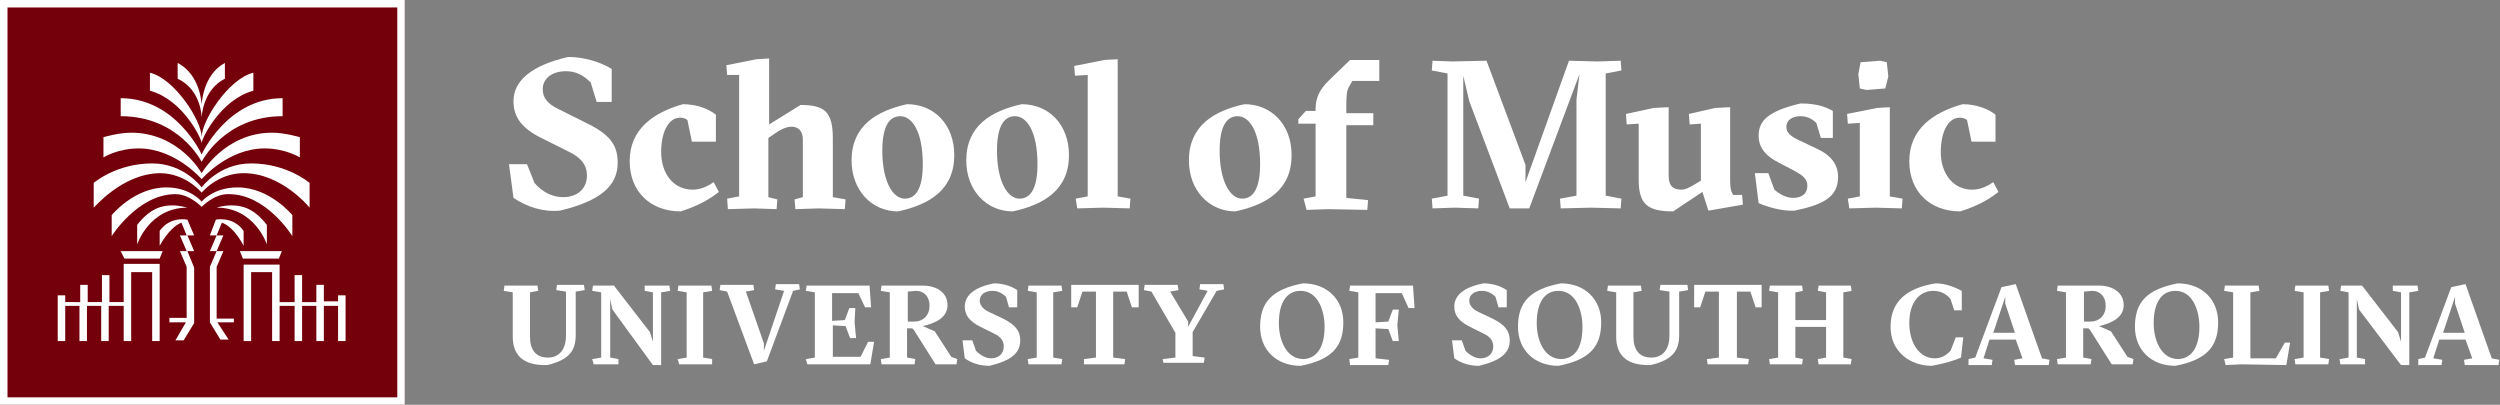 <?xml version="1.0" encoding="utf-8"?>
<!-- Generator: Adobe Illustrator 27.0.0, SVG Export Plug-In . SVG Version: 6.00 Build 0)  -->
<svg version="1.1" id="Layer_1" xmlns="http://www.w3.org/2000/svg" xmlns:xlink="http://www.w3.org/1999/xlink" x="0px" y="0px"
	 viewBox="0 0 333.5 54" style="enable-background:new 0 0 333.5 54;" xml:space="preserve">
<rect x="0" y="0" width="333.5" height="54" fill="#808080" stroke="none"/>
<style type="text/css">
	.st0{fill:#73000A;}
	.st1{fill:#FFFFFF;}
</style>
<g>
	<g>
		<rect y="0" class="st0" width="54" height="54"/>
		<path class="st1" d="M53,1V53H1V1H53 M54,0H0v54h54V0L54,0z"/>
	</g>
	<path class="st1" d="M39,31.5v-2.8c0,0-3-3.7-7.3-3.7c-3.3,0-4.8,1.9-4.8,1.9S25.4,25,22.2,25c-4.3,0-7.3,3.7-7.3,3.7v2.8
		c0,0,3.5-5.6,8.5-5.6c1.9,0,3.5,1.7,3.5,1.7s1.6-1.7,3.5-1.7C35.5,25.8,39,31.5,39,31.5z M28.9,35.6L28.9,35.6l0.9-2.1h-0.9
		l0.9-2.1h-0.9l0.7-1.7c1.7,0.6,2.9,3.1,2.9,3.1v-2c-1.4-2-3.7-1.5-3.7-1.5L28,31.4h0.9L28,33.5h0.9L28,35.6h0v7.4l1.4,2.3h1.1
		L29,43h2.2v-0.5h-2.3V35.6z M28.9,27.7c5.1,0,6.7,4.9,6.7,4.9V30c-1.7-2.2-3.3-2.6-4.7-2.6C29.7,27.4,28.9,27.7,28.9,27.7z
		 M37.2,34.5l0.4-1h-5.6l0.4,1H37.2z M45.1,39.3v0.9h-1.9V38h-1v2.3h-1.9v-3.6h-1v3.6h-2v-5h-4.8v10.2h1v-9.2h2.8v9.2h1v-4.7h2v4.7
		h1v-4.7h1.9v4.7h1v-4.7h1.9v4.7h1v-6.1H45.1z M26.9,19.1c0-0.6,2.5-5.8,6.9-7c0-0.3,0-2.4,0-2.4c-3.3,0.8-6.9,6.4-6.9,8.6
		c0-2.2-3.6-7.8-6.9-8.6c0,0,0,2.1,0,2.4C24.4,13.3,26.9,18.5,26.9,19.1z M26.9,21.6c0,0,3-6.1,10.8-6.1v-2.4
		c-7.4,0-10.8,7.5-10.8,7.5s-3.4-7.5-10.8-7.5v2.4C23.9,15.5,26.9,21.6,26.9,21.6z M25,33.5h0.9L25,31.4h0.9L25,29.3
		c0,0-2.3-0.5-3.7,1.5v2c0,0,1.2-2.4,2.9-3.1l0.7,1.7H24l0.9,2.1H24l0.9,2.1h0v6.8h-2.3V43h2.2l-1.4,2.4h1.1l1.4-2.3v-7.4h0L25,33.5
		z M18.5,19.8c4.9,0,8.4,4.1,8.4,4.1s3.5-4.1,8.4-4.1c2.8,0,4.7,1.2,4.7,1.2l0-2.7c0,0-2-0.6-3.7-0.6c-6.3,0-9.4,5.4-9.4,5.4
		s-3-5.4-9.4-5.4c-1.7,0-3.7,0.6-3.7,0.6l0,2.7C13.8,21,15.7,19.8,18.5,19.8z M26.9,15.7c0,0,0.1-3.7,3.1-5.2c0-1.2,0-2.1,0-2.1
		C27,10,26.9,14,26.9,14s-0.1-4-3.2-5.6c0,0,0,0.9,0,2.1C26.9,12,26.9,15.7,26.9,15.7z M16.6,34.5h4.7l0.4-1h-5.6L16.6,34.5z
		 M23,27.4c-1.4,0-3,0.4-4.7,2.6v2.6c0,0,1.6-4.9,6.7-4.9C24.9,27.7,24.1,27.4,23,27.4z M21.3,23.1c3.5,0,5.6,2.6,5.6,2.6
		s2.1-2.6,5.6-2.6c5.1,0,8.8,4.6,8.8,4.6v-3.3c0,0-3-2.6-7.8-2.6c-4.3,0-6.6,3.2-6.6,3.2s-2.3-3.2-6.6-3.2c-4.8,0-7.8,2.6-7.8,2.6
		v3.3C12.5,27.8,16.2,23.2,21.3,23.1z M16.6,40.3h-2v-3.6h-1v3.6h-1.9V38h-1v2.3H8.7v-0.9h-1v6.1h1v-4.7h1.9v4.7h1v-4.7h1.9v4.7h1
		v-4.7h2v4.7h1v-9.2h2.8v9.2h1V35.2h-4.8V40.3z"/>
</g>
<g>
	<path class="st1" d="M68.5,26.4l-0.6-4.5h2.4l1,2.5c1,1.2,2.4,1.9,3.8,1.9c1.9,0,3.2-1.1,3.2-2.9c0-1.4-0.8-2.4-2.5-3.2l-3.4-1.7
		c-2.7-1.3-3.9-2.8-3.9-5c0-2.8,2.5-4.8,7.3-5.9c2,0,4.2,0.6,5.8,1.6v4.4h-2l-0.8-2.6c-1-1-2-1.5-3.3-1.5c-1.9,0-3.1,1-3.1,2.4
		c0,1.2,0.7,2,2.2,2.7l3.6,1.8c3.1,1.5,4.2,2.9,4.2,5.3c0,3.1-2.3,5.1-7.7,6.4C72.4,28.3,70.3,27.6,68.5,26.4z"/>
	<path class="st1" d="M84,21.5c0-4.3,3.2-6.5,7.1-7.6c1.8,0,3.4,0.6,4.4,1.4v3.6h-3.2L91.7,16c-0.3-0.2-0.5-0.3-1-0.3
		c-1.4,0-2.5,1.7-2.5,4.6c0,2.8,1.6,5,4.2,5c1.1,0,2.1-0.5,2.8-1l0.7,1.3c-1.4,1.1-2.9,1.9-5.1,2.6C86.8,28.2,84,25.6,84,21.5z"/>
	<path class="st1" d="M97,26.5l1.6-0.3V10L97,10l-0.1-1.3l4-0.8l1.7-0.1v8.8l4.2-2.6c3.3,0,4.3,1,4.3,4.5v7.8l1.7,0.3l-0.1,1.3
		l-3.5-0.1l-3.1,0.1l-0.1-1.3l1.1-0.3v-7.7c0-1.1-0.6-1.7-1.5-1.7c-0.8,0-1.7,0.5-2.5,1.1l-0.6,0.4v7.9l1.2,0.3l-0.1,1.3l-3-0.1
		l-3.5,0.1L97,26.5z"/>
	<path class="st1" d="M113.6,21.4c0-4.6,3.3-6.6,7.4-7.5c3.6,0,6.3,2.7,6.3,6.8c0,4.6-3.3,6.6-7.5,7.5
		C116.3,28.2,113.6,25.4,113.6,21.4z M123.1,21.9c0-4.3-1.4-6.4-3-6.4c-1.5,0-2.4,1.4-2.4,4.6c0,4.1,1.4,6.4,3,6.4
		C122.2,26.5,123.1,25.1,123.1,21.9z"/>
	<path class="st1" d="M128.9,21.4c0-4.6,3.3-6.6,7.4-7.5c3.6,0,6.3,2.7,6.3,6.8c0,4.6-3.3,6.6-7.5,7.5
		C131.6,28.2,128.9,25.4,128.9,21.4z M138.4,21.9c0-4.3-1.4-6.4-3-6.4c-1.5,0-2.4,1.4-2.4,4.6c0,4.1,1.4,6.4,3,6.4
		C137.5,26.5,138.4,25.1,138.4,21.9z"/>
	<path class="st1" d="M143.5,26.5l1.6-0.3V10l-1.7,0.1l-0.1-1.3l4-0.8l1.8-0.1v18.3l1.7,0.3l-0.1,1.3l-3.5-0.1l-3.5,0.1L143.5,26.5z
		"/>
	<path class="st1" d="M158.6,21.4c0-4.6,3.3-6.6,7.4-7.5c3.6,0,6.3,2.7,6.3,6.8c0,4.6-3.3,6.6-7.5,7.5
		C161.3,28.2,158.6,25.4,158.6,21.4z M168.1,21.9c0-4.3-1.4-6.4-3-6.4c-1.5,0-2.4,1.4-2.4,4.6c0,4.1,1.4,6.4,3,6.4
		C167.2,26.5,168.1,25.1,168.1,21.9z"/>
	<path class="st1" d="M173.9,26.5l1.6-0.3v-9.7h-2.3v-0.6l1-1.1h1.3v-0.3c0-1.5,0.6-2.6,1.7-3.7l2.9-2.8h3.9v2.8h-3.6l-0.4,0.7
		c-0.4,0.6-0.4,1.5-0.4,2.9v0.7h3.6v1.6h-3.6v9.7l2.9,0.3l-0.1,1.3l-5.2-0.1l-2.9,0.1L173.9,26.5z"/>
	<path class="st1" d="M191,26.5l2.1-0.4V9.8l-2.1-0.4l0.1-1.3l2.6,0.1l4.6-0.1l5.2,13.9l0,2.3l5.8-16.2l3.8,0.1l3.1-0.1l0.1,1.3
		l-2.1,0.4v16.3l2.1,0.4l-0.1,1.3l-3.9-0.1l-4.1,0.1l-0.1-1.3l2.2-0.4V13.3l0.4-3.4L204,27.8h-2.6L196,13.5l-0.8-3.4v16l2.1,0.4
		l-0.1,1.3l-3.1-0.1l-3,0.1L191,26.5z"/>
	<path class="st1" d="M218.6,23.9v-7.4l-1.6,0.1l-0.1-1.4l3.7-0.8l2-0.1v9.2c0,1.2,0.5,1.8,1.7,1.8c0.6,0,1.3-0.4,2.1-0.9l0.5-0.3
		v-7.6l-1.5,0.1l-0.1-1.4l3.5-0.8l2-0.1V24c0,1.1,0.1,1.5,0.4,2h1.2l0.1,1.3l-4.6,0.8l-0.8-2.5l-3.9,2.6
		C219.7,28.2,218.6,27.2,218.6,23.9z"/>
	<path class="st1" d="M234.6,27.1l-0.5-4h1.8l0.8,2.2c0.7,0.6,1.6,1.1,2.5,1.1c1.2,0,1.9-0.6,1.9-1.6c0-0.8-0.4-1.3-1.7-2l-2.1-1.1
		c-1.6-0.8-2.7-1.9-2.7-3.6c0-2,1.3-3.3,5.6-4.3c2.4,0,3.6,0.6,4.3,1v3.6h-1.6l-0.6-2c-0.4-0.4-1.1-0.9-2.1-0.9
		c-1.2,0-1.9,0.6-1.9,1.4c0,0.8,0.5,1.3,2.1,2l2.1,1c1.7,0.8,2.7,2,2.7,3.7c0,2.7-2,3.7-5.8,4.5C237.7,28.2,235.8,27.6,234.6,27.1z"
		/>
	<path class="st1" d="M246.5,26.5l1.6-0.3v-9.8l-1.6,0.1l-0.1-1.3l4-0.8l1.7-0.1v11.9l1.7,0.3l-0.1,1.3l-3.5-0.1l-3.5,0.1
		L246.5,26.5z M248.1,11.8l-0.2-1.9l0.3-1.6l2.6-0.2l0.9,0.2l0.2,1.9l-0.4,1.6L249,12L248.1,11.8z"/>
	<path class="st1" d="M254.7,21.5c0-4.3,3.2-6.5,7.1-7.6c1.8,0,3.4,0.6,4.4,1.4v3.6H263l-0.6-2.9c-0.3-0.2-0.5-0.3-1-0.3
		c-1.4,0-2.5,1.7-2.5,4.6c0,2.8,1.6,5,4.2,5c1.1,0,2.1-0.5,2.8-1l0.7,1.3c-1.4,1.1-2.9,1.9-5.1,2.6
		C257.5,28.2,254.7,25.6,254.7,21.5z"/>
	<path class="st1" d="M68.4,44.9v-5.9l-1.2-0.2l0.1-0.7l2,0l2.4,0l0.1,0.7l-1.1,0.2v5.9c0,1.8,0.8,2.8,2.4,2.8
		c1.5,0,2.4-1.1,2.4-2.9v-5.9l-1.3-0.2l0.1-0.7l1.9,0l1.7,0l0.1,0.7l-1.2,0.2v5.8c0,2-0.8,3.3-3.8,4C69.6,48.8,68.4,47.2,68.4,44.9z
		"/>
	<path class="st1" d="M81.7,41.3l-0.3-1.4v7.8l1.1,0.2l0,0.7l-1.6,0l-1.7,0L79,47.9l1.2-0.2V39L79,38.8l0.1-0.7l1.2,0l1.6,0l4.8,6.2
		l0.4,1.3v-6.6L86,38.8l0-0.7l1.6,0l1.7,0l0.1,0.7l-1.2,0.2v9.7h-1.1L81.7,41.3z"/>
	<path class="st1" d="M90.4,47.9l1.2-0.2v-8.7l-1.2-0.2l0.1-0.7l2.2,0l2.2,0l0.1,0.7l-1.2,0.2v8.7l1.2,0.2L95,48.6l-2.2,0l-2.2,0
		L90.4,47.9z"/>
	<path class="st1" d="M97,38.9l-1-0.2l0.1-0.7l2.6,0l1.8,0l0.1,0.7l-1.1,0.2l2.4,6.9v1l2.7-8l-1.2-0.2l0.1-0.7l1.6,0l1.5,0l0.1,0.7
		l-0.9,0.2l-3.5,9.4l-1.7,0.4L97,38.9z"/>
	<path class="st1" d="M107.5,47.9l1.2-0.2v-8.7l-1.2-0.2l0.1-0.7l2.1,0l6.3,0l0.2,2.9h-0.8l-0.9-1.9l-3.5,0v3.7l1.7-0.1l0.6-1.6h0.8
		L114,43l0.2,2.1h-0.8l-0.6-1.6l-1.7-0.1v4.2l3.7,0l1-2h0.8l-0.5,3l-6.3,0l-2.1,0L107.5,47.9z"/>
	<path class="st1" d="M127.7,47.9l-0.1,0.7l-1.6,0l-1.2,0l-2.9-4.6l-0.2-0.2H121v3.9l1.1,0.2l-0.1,0.7l-2.2,0l-2.2,0l-0.1-0.7
		l1.2-0.2v-8.7l-1.2-0.2l0.1-0.7l2.2,0l3.3,0c1.8,0,3.3,0.9,3.3,2.6c0,1.6-1.5,2.4-3.3,2.8l1.6,0.7l2.2,3.4L127.7,47.9z M121,42.9h1
		c1.1,0,2-0.8,2-2.1c0-1.3-0.8-2-1.8-2l-1.1,0.1V42.9z"/>
	<path class="st1" d="M128.7,47.8l-0.3-2.4h1.3l0.5,1.4c0.6,0.6,1.3,1,2,1c1,0,1.7-0.6,1.7-1.6c0-0.7-0.4-1.3-1.3-1.7l-1.8-0.9
		c-1.4-0.7-2.1-1.5-2.1-2.7c0-1.5,1.3-2.6,3.9-3.1c1.1,0,2.2,0.3,3.1,0.9V41h-1.1l-0.4-1.4c-0.5-0.5-1.1-0.8-1.8-0.8
		c-1,0-1.7,0.5-1.7,1.3c0,0.6,0.4,1.1,1.2,1.5l1.9,0.9c1.6,0.8,2.3,1.6,2.3,2.9c0,1.7-1.2,2.7-4.1,3.4
		C130.8,48.8,129.7,48.5,128.7,47.8z"/>
	<path class="st1" d="M137.1,47.9l1.2-0.2v-8.7l-1.2-0.2l0.1-0.7l2.2,0l2.2,0l0.1,0.7l-1.2,0.2v8.7l1.2,0.2l-0.1,0.7l-2.2,0l-2.2,0
		L137.1,47.9z"/>
	<path class="st1" d="M144.6,47.9l1.6-0.2v-8.8l-1.8,0l-0.7,2.1h-0.8v-3l4.6,0l4.4,0v3H151l-0.7-2.1l-1.8,0v8.8l1.6,0.2l-0.1,0.7
		l-2.7,0l-2.7,0L144.6,47.9z"/>
	<path class="st1" d="M155.1,47.9l1.7-0.2v-3.3l-3.2-5.5l-1-0.2l0.1-0.7l2.2,0l2.2,0l0.1,0.7l-1.1,0.2l2.4,4l0,0.7l2.6-4.8l-1.1-0.2
		l0.1-0.7l1.6,0l1.5,0l0.1,0.7l-1,0.2l-3.2,5.5v3.2l1.6,0.2l-0.1,0.7l-2.7,0l-2.7,0L155.1,47.9z"/>
	<path class="st1" d="M168.1,43.6c0-3.3,1.6-5,5.7-5.8c3.3,0,5.4,2.2,5.4,5.2c0,3.3-1.6,5-5.7,5.8C170.2,48.8,168.1,46.6,168.1,43.6
		z M176.7,43.6c0-2.2-0.9-4.8-3.2-4.8c-2,0-2.9,1.8-2.9,4.3c0,2.3,1,4.8,3.3,4.8C175.8,47.8,176.7,46.1,176.7,43.6z"/>
	<path class="st1" d="M180,47.9l1.2-0.2v-8.7l-1.2-0.2l0.1-0.7l2.1,0l6.3,0l0.2,3h-0.8l-0.9-2l-3.5,0v3.9l1.7-0.1l0.6-1.6h0.8
		l-0.2,2.1l0.2,2.1h-0.8l-0.6-1.6l-1.7-0.1v4l1.8,0.2l-0.1,0.7l-3,0l-2.1,0L180,47.9z"/>
	<path class="st1" d="M194,47.8l-0.3-2.4h1.3l0.5,1.4c0.6,0.6,1.3,1,2,1c1,0,1.7-0.6,1.7-1.6c0-0.7-0.4-1.3-1.3-1.7l-1.8-0.9
		c-1.4-0.7-2.1-1.5-2.1-2.7c0-1.5,1.3-2.6,3.9-3.1c1.1,0,2.2,0.3,3.1,0.9V41h-1.1l-0.4-1.4c-0.5-0.5-1.1-0.8-1.8-0.8
		c-1,0-1.7,0.5-1.7,1.3c0,0.6,0.4,1.1,1.2,1.5l1.9,0.9c1.6,0.8,2.3,1.6,2.3,2.9c0,1.7-1.2,2.7-4.1,3.4C196.1,48.8,195,48.5,194,47.8
		z"/>
	<path class="st1" d="M202.5,43.6c0-3.3,1.6-5,5.7-5.8c3.3,0,5.4,2.2,5.4,5.2c0,3.3-1.6,5-5.7,5.8C204.6,48.8,202.5,46.6,202.5,43.6
		z M211.1,43.6c0-2.2-0.9-4.8-3.2-4.8c-2,0-2.9,1.8-2.9,4.3c0,2.3,1,4.8,3.3,4.8C210.3,47.8,211.1,46.1,211.1,43.6z"/>
	<path class="st1" d="M215.6,44.9v-5.9l-1.2-0.2l0.1-0.7l2,0l2.4,0l0.1,0.7l-1.1,0.2v5.9c0,1.8,0.8,2.8,2.4,2.8
		c1.5,0,2.4-1.1,2.4-2.9v-5.9l-1.3-0.2l0.1-0.7l1.9,0l1.7,0l0.1,0.7l-1.2,0.2v5.8c0,2-0.8,3.3-3.8,4
		C216.8,48.8,215.6,47.2,215.6,44.9z"/>
	<path class="st1" d="M227.7,47.9l1.6-0.2v-8.8l-1.8,0l-0.7,2.1H226v-3l4.6,0l4.4,0v3h-0.8l-0.7-2.1l-1.8,0v8.8l1.6,0.2l-0.1,0.7
		l-2.7,0l-2.7,0L227.7,47.9z"/>
	<path class="st1" d="M236,47.9l1.2-0.2v-8.7l-1.2-0.2l0.1-0.7l2.2,0l2.1,0l0.1,0.7l-1,0.2v3.7h4.1v-3.7l-1.1-0.2l0.1-0.7l2.1,0
		l2.2,0l0.1,0.7l-1.1,0.2v8.7l1.1,0.2l-0.1,0.7l-2.2,0l-2.1,0l-0.1-0.7l1.1-0.2v-4.1h-4.1v4.1l1,0.2l-0.1,0.7l-2.1,0l-2.2,0
		L236,47.9z"/>
	<path class="st1" d="M252.2,43.6c0-3.5,2.3-5.2,6-5.8c1.5,0,2.7,0.6,3.5,1v2.6h-1l-0.5-1.5c-0.4-0.5-1.1-1.1-2.3-1.1
		c-1.9,0-3.2,1.6-3.2,4.3c0,2.6,1.3,4.7,3.4,4.7c1,0,1.6-0.5,2.1-1l0.7-1.8h1l-0.3,2.7c-0.9,0.4-2.2,0.8-3.9,1.1
		C254.9,48.8,252.2,47,252.2,43.6z"/>
	<path class="st1" d="M262.6,47.9l0.9-0.2l3.5-9.4l1.9-0.4l3.5,9.9l1,0.2l-0.1,0.7l-2.7,0l-1.8,0l-0.1-0.7l1.1-0.2l-0.9-2.5h-3.5
		l-0.8,2.5l1.2,0.2l-0.1,0.7l-1.6,0l-1.5,0L262.6,47.9z M268.8,44.4l-1.3-3.9l0-0.9l-1.6,4.8H268.8z"/>
	<path class="st1" d="M284.6,47.9l-0.1,0.7l-1.6,0l-1.2,0l-2.9-4.6l-0.2-0.2h-0.7v3.9l1.1,0.2l-0.1,0.7l-2.2,0l-2.2,0l-0.1-0.7
		l1.2-0.2v-8.7l-1.2-0.2l0.1-0.7l2.2,0l3.3,0c1.8,0,3.3,0.9,3.3,2.6c0,1.6-1.5,2.4-3.3,2.8l1.6,0.7l2.2,3.4L284.6,47.9z M277.9,42.9
		h1c1.1,0,2-0.8,2-2.1c0-1.3-0.8-2-1.8-2l-1.1,0.1V42.9z"/>
	<path class="st1" d="M284.8,43.6c0-3.3,1.6-5,5.7-5.8c3.3,0,5.4,2.2,5.4,5.2c0,3.3-1.6,5-5.7,5.8C286.9,48.8,284.8,46.6,284.8,43.6
		z M293.4,43.6c0-2.2-0.9-4.8-3.2-4.8c-2,0-2.9,1.8-2.9,4.3c0,2.3,1,4.8,3.3,4.8C292.5,47.8,293.4,46.1,293.4,43.6z"/>
	<path class="st1" d="M296.7,47.9l1.2-0.2v-8.7l-1.2-0.2l0.1-0.7l2.1,0l2.4,0l0.1,0.7l-1.2,0.2v8.8l3.4,0l1.2-2.1h0.7l-0.5,3l-6-0.1
		l-2.1,0.1L296.7,47.9z"/>
	<path class="st1" d="M306.1,47.9l1.2-0.2v-8.7l-1.2-0.2l0.1-0.7l2.2,0l2.2,0l0.1,0.7l-1.2,0.2v8.7l1.2,0.2l-0.1,0.7l-2.2,0l-2.2,0
		L306.1,47.9z"/>
	<path class="st1" d="M314.7,41.3l-0.3-1.4v7.8l1.1,0.2l0,0.7l-1.6,0l-1.7,0l-0.1-0.7l1.2-0.2V39l-1.1-0.2l0.1-0.7l1.2,0l1.6,0
		l4.8,6.2l0.4,1.3v-6.6l-1.1-0.2l0-0.7l1.6,0l1.7,0l0.1,0.7l-1.2,0.2v9.7h-1.1L314.7,41.3z"/>
	<path class="st1" d="M322.6,47.9l0.9-0.2l3.5-9.4l1.9-0.4l3.5,9.9l1,0.2l-0.1,0.7l-2.7,0l-1.8,0l-0.1-0.7l1.1-0.2l-0.9-2.5h-3.5
		l-0.8,2.5l1.2,0.2l-0.1,0.7l-1.6,0l-1.5,0L322.6,47.9z M328.8,44.4l-1.3-3.9l0-0.9l-1.6,4.8H328.8z"/>
</g>
</svg>
